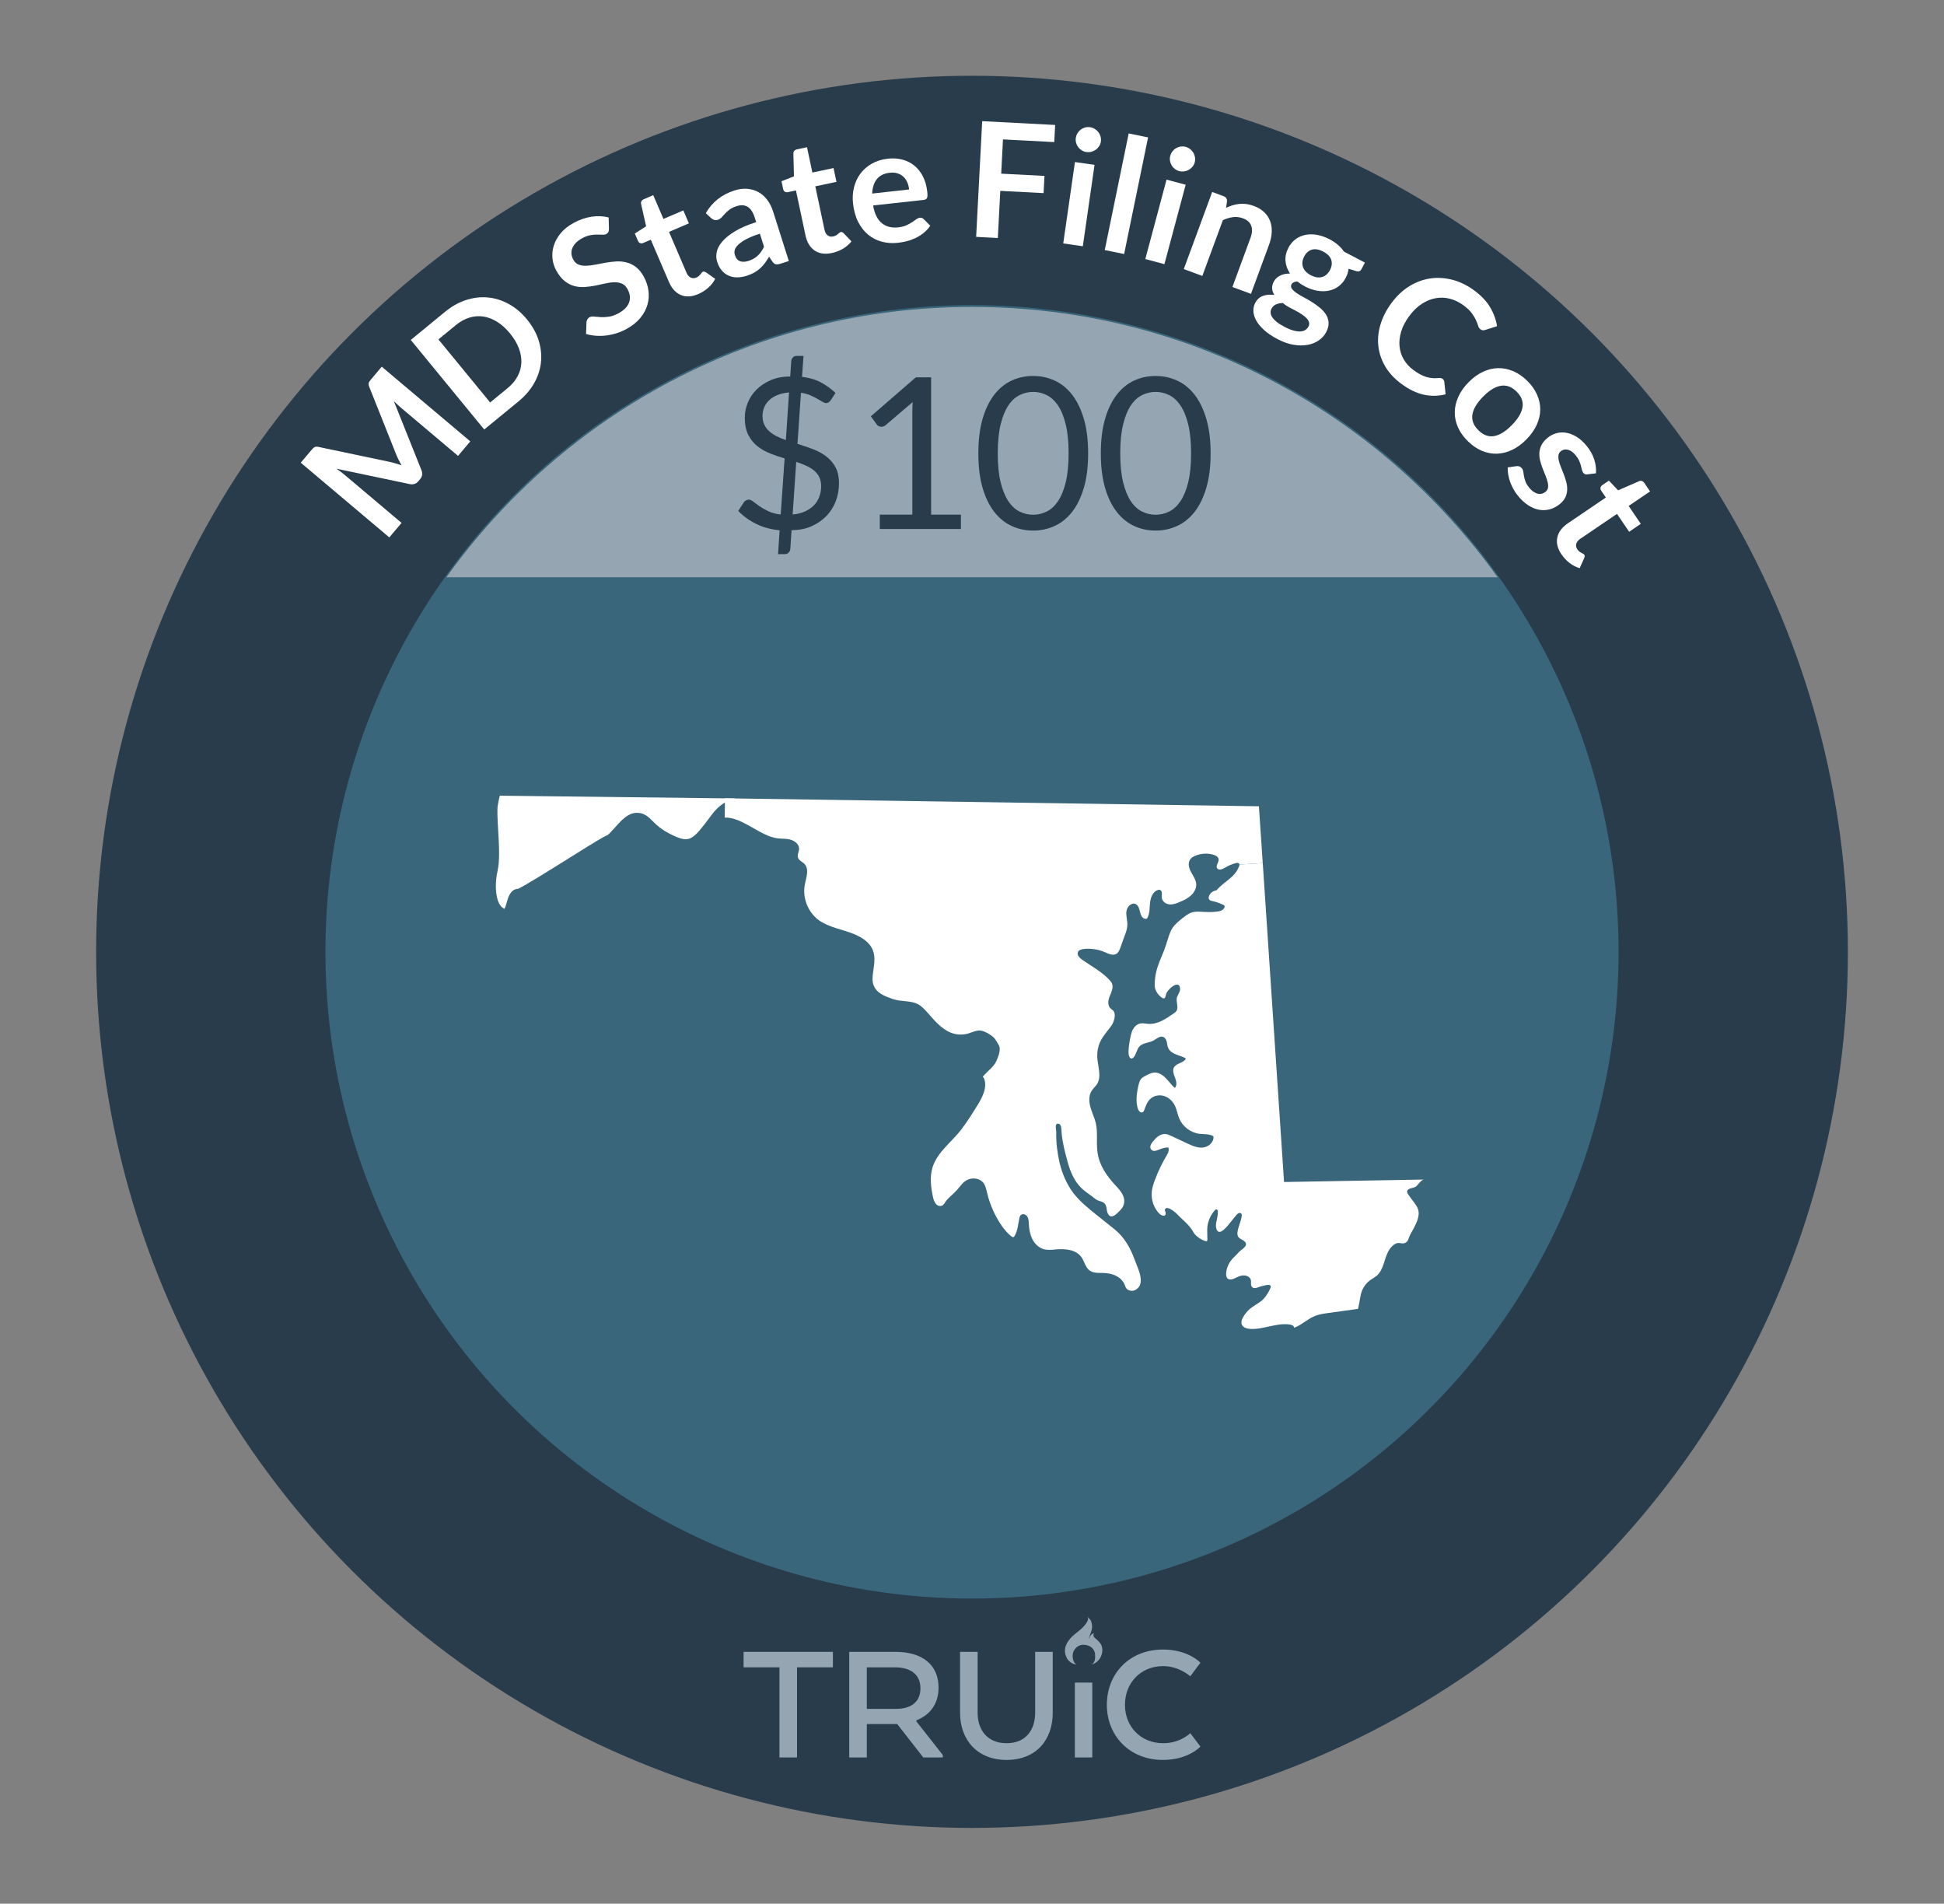 <?xml version="1.0" encoding="UTF-8"?>
<svg id="af" data-name="Maryland" xmlns="http://www.w3.org/2000/svg" viewBox="0 0 206.27 201.946">
  <rect x="0" y="0" width="206.27" height="201.946" fill="#808080" stroke="none"/>
  <defs>
    <style>
      .az {
        fill: #fff;
      }

      .ba {
        fill: #95a6b2;
      }

      .bb {
        fill: #283c4c;
      }

      .bc {
        fill: #39667a;
      }
    </style>
  </defs>
  <circle class="bb" cx="103.135" cy="100.973" r="92.936"/>
  <circle class="bc" cx="103.135" cy="100.973" r="68.606"/>
  <g>
    <path class="az" d="M41.992,49.164c.202,.062,.405,.128,.608,.195-.105-.192-.206-.385-.303-.578-.097-.192-.184-.385-.26-.575l-2.858-7.17c-.036-.09-.058-.17-.065-.239s0-.135,.02-.194c.021-.061,.053-.121,.096-.181s.098-.129,.164-.207l1.112-1.317,9.395,7.923-1.299,1.541-6.068-5.119c-.112-.095-.233-.203-.362-.322-.129-.12-.256-.244-.385-.374l2.933,7.334c.067,.167,.09,.33,.069,.491-.021,.16-.09,.31-.207,.448l-.202,.24c-.117,.14-.253,.232-.407,.279-.155,.047-.32,.052-.497,.015l-7.774-1.633c.157,.104,.307,.21,.449,.319,.142,.108,.271,.211,.389,.31l6.067,5.12-1.299,1.539-9.395-7.926,1.112-1.318c.066-.078,.125-.143,.177-.195,.052-.054,.105-.095,.161-.126,.056-.03,.119-.049,.191-.055,.072-.007,.154,0,.249,.021l7.585,1.595c.201,.043,.402,.096,.604,.16Z"/>
    <path class="az" d="M55.921,33.89c.571,.696,.98,1.431,1.227,2.204,.244,.773,.33,1.543,.255,2.308-.075,.766-.313,1.508-.716,2.225-.4,.718-.96,1.371-1.679,1.96l-3.628,2.976-7.795-9.502,3.628-2.976c.718-.59,1.47-1.01,2.254-1.262,.783-.25,1.558-.339,2.321-.265,.764,.073,1.5,.306,2.211,.698,.71,.392,1.351,.937,1.922,1.634Zm-1.807,1.48c-.428-.521-.882-.93-1.361-1.229-.48-.301-.967-.486-1.461-.562-.494-.074-.988-.037-1.484,.113s-.977,.416-1.441,.797l-1.847,1.515,5.487,6.689,1.848-1.515c.465-.381,.818-.8,1.063-1.257,.244-.457,.378-.935,.4-1.434,.023-.499-.064-1.014-.264-1.542-.2-.528-.513-1.055-.94-1.577Z"/>
    <path class="az" d="M64.611,24.283c.005,.14-.015,.252-.062,.337-.047,.084-.12,.153-.22,.208s-.232,.078-.398,.069c-.166-.008-.359-.012-.58-.013-.221-.002-.465,.021-.734,.07-.268,.048-.555,.156-.863,.327-.277,.152-.5,.32-.669,.501s-.29,.37-.366,.567-.102,.397-.08,.603c.023,.204,.089,.406,.199,.604,.14,.253,.327,.425,.561,.516,.235,.091,.502,.131,.801,.121,.299-.011,.623-.051,.973-.121s.709-.139,1.078-.202c.369-.065,.741-.109,1.116-.133,.376-.023,.74,.009,1.093,.096,.352,.087,.686,.246,1,.481,.314,.233,.594,.574,.841,1.021,.27,.484,.438,.985,.506,1.501,.068,.517,.03,1.02-.115,1.512s-.399,.956-.761,1.393c-.36,.435-.838,.818-1.434,1.147-.342,.189-.698,.342-1.067,.459-.369,.116-.74,.197-1.114,.243-.373,.045-.74,.053-1.102,.026-.361-.027-.705-.09-1.031-.187l.049-1.281c.017-.101,.05-.193,.101-.283s.123-.161,.218-.214c.124-.067,.286-.091,.486-.068,.199,.021,.432,.041,.696,.056,.265,.017,.558,.002,.879-.044,.321-.045,.668-.171,1.04-.376,.57-.315,.937-.695,1.1-1.139,.163-.442,.105-.917-.175-1.423-.157-.282-.355-.474-.595-.574-.24-.101-.511-.146-.811-.14-.301,.008-.623,.052-.967,.132s-.697,.156-1.06,.227c-.362,.071-.731,.12-1.104,.146-.375,.025-.74-.009-1.097-.103s-.698-.271-1.024-.526-.625-.631-.897-1.122c-.217-.391-.35-.815-.399-1.273-.049-.46-.004-.915,.138-1.369,.141-.453,.382-.887,.722-1.303,.34-.415,.791-.776,1.352-1.087,.634-.351,1.273-.575,1.92-.674,.645-.098,1.254-.071,1.829,.077l.031,1.215Z"/>
    <path class="az" d="M74.092,31.195c-.692,.297-1.31,.329-1.854,.098-.544-.232-.964-.695-1.262-1.388l-1.921-4.476-.812,.349c-.104,.045-.209,.05-.312,.014-.104-.035-.187-.12-.244-.256l-.329-.765,1.198-.765-.532-2.361c-.024-.113-.011-.214,.04-.304,.052-.091,.135-.159,.249-.209l.999-.43,1.083,2.523,2.109-.905,.59,1.375-2.108,.905,1.863,4.343c.107,.25,.254,.419,.439,.505,.186,.088,.382,.087,.59-.003,.12-.052,.214-.107,.282-.172,.068-.062,.126-.124,.173-.181,.047-.058,.087-.11,.121-.158,.035-.049,.076-.083,.123-.104,.057-.024,.109-.03,.158-.018,.049,.014,.106,.04,.172,.079l.98,.689c-.18,.354-.427,.671-.74,.946-.312,.276-.664,.499-1.056,.666Z"/>
    <path class="az" d="M83.696,27.693l-.898,.285c-.189,.061-.348,.08-.473,.058-.127-.022-.244-.11-.353-.267l-.366-.535c-.15,.256-.304,.486-.461,.694-.158,.208-.329,.395-.514,.56-.186,.167-.392,.312-.619,.438-.229,.127-.49,.236-.787,.331-.352,.111-.69,.166-1.018,.165-.327,0-.628-.06-.901-.183-.272-.122-.515-.305-.723-.55-.208-.243-.372-.552-.49-.926-.1-.315-.116-.651-.048-1.01,.067-.358,.253-.722,.559-1.09,.306-.369,.75-.735,1.336-1.1,.586-.365,1.352-.697,2.297-.999l-.156-.488c-.178-.562-.427-.939-.747-1.135-.321-.193-.705-.22-1.153-.078-.324,.104-.582,.228-.773,.371-.193,.145-.354,.289-.482,.434-.129,.146-.25,.277-.361,.396-.11,.118-.247,.203-.408,.254-.136,.043-.264,.045-.383,.006s-.225-.101-.316-.185l-.568-.524c.678-1.178,1.692-1.981,3.043-2.411,.486-.154,.945-.212,1.375-.173,.432,.038,.825,.157,1.18,.356s.664,.475,.927,.825c.263,.35,.468,.761,.618,1.23l1.666,5.249Zm-4.284-.013c.205-.064,.388-.144,.55-.236,.16-.092,.307-.198,.436-.322,.131-.123,.25-.263,.359-.416,.108-.154,.212-.33,.311-.525l-.441-1.391c-.584,.186-1.06,.376-1.428,.574-.368,.197-.653,.392-.854,.581s-.328,.377-.38,.561c-.051,.185-.049,.365,.009,.545,.112,.354,.296,.574,.552,.661,.257,.086,.553,.075,.888-.031Z"/>
    <path class="az" d="M88.27,26.84c-.736,.156-1.35,.067-1.838-.267-.487-.333-.81-.869-.966-1.606l-1.011-4.765-.864,.184c-.11,.023-.214,.007-.31-.047-.096-.056-.158-.155-.189-.299l-.173-.815,1.325-.516-.062-2.42c0-.116,.031-.212,.099-.291,.067-.077,.162-.129,.284-.155l1.064-.225,.569,2.685,2.245-.476,.311,1.464-2.245,.476,.98,4.624c.057,.266,.167,.458,.331,.581,.165,.121,.358,.158,.58,.111,.128-.027,.231-.065,.311-.113,.079-.05,.147-.098,.204-.144,.057-.047,.107-.091,.15-.131,.044-.042,.09-.067,.141-.079,.061-.014,.113-.008,.158,.015,.046,.022,.097,.06,.154,.11l.827,.867c-.247,.313-.551,.574-.911,.784-.361,.21-.75,.359-1.166,.447Z"/>
    <path class="az" d="M94.207,16.834c.546-.06,1.059-.027,1.536,.097,.479,.124,.902,.336,1.271,.634,.369,.299,.674,.682,.913,1.148s.394,1.014,.462,1.639c.018,.157,.024,.29,.021,.396-.002,.105-.019,.189-.049,.253s-.074,.111-.134,.143c-.06,.032-.137,.054-.232,.064l-5.356,.588c.159,.884,.471,1.511,.933,1.881,.463,.372,1.037,.52,1.726,.444,.338-.037,.625-.109,.861-.214,.236-.106,.439-.217,.613-.333,.172-.116,.322-.221,.452-.315,.13-.093,.259-.147,.389-.162,.085-.009,.159,0,.226,.027,.065,.026,.124,.069,.176,.126l.692,.693c-.201,.296-.436,.551-.703,.766-.267,.215-.551,.395-.852,.538s-.61,.256-.93,.337c-.318,.08-.63,.138-.935,.171-.603,.066-1.174,.027-1.715-.115-.539-.144-1.021-.39-1.449-.738-.425-.351-.779-.802-1.062-1.354s-.467-1.21-.551-1.971c-.064-.592-.029-1.159,.105-1.701,.134-.541,.358-1.024,.674-1.449,.315-.426,.719-.779,1.209-1.062,.491-.281,1.061-.458,1.708-.529Zm.206,1.491c-.607,.066-1.065,.291-1.371,.672-.307,.381-.473,.893-.499,1.535l3.921-.432c-.029-.27-.094-.521-.193-.752s-.236-.429-.407-.593c-.173-.163-.38-.285-.622-.362-.242-.08-.519-.103-.828-.068Z"/>
    <path class="az" d="M111.958,13.256l-.096,1.816-5.44-.284-.189,3.634,4.592,.239-.095,1.825-4.593-.239-.261,5-2.301-.12,.641-12.274,7.742,.403Z"/>
    <path class="az" d="M116.136,17.489l-1.242,8.633-2.078-.299,1.242-8.633,2.078,.299Zm.673-2.471c-.026,.18-.087,.343-.183,.489-.095,.146-.211,.271-.35,.37-.137,.101-.293,.174-.465,.221-.173,.047-.352,.057-.537,.031-.18-.026-.344-.086-.494-.179-.149-.093-.275-.207-.375-.342-.102-.136-.176-.286-.223-.454-.048-.167-.059-.34-.033-.519,.027-.186,.087-.354,.18-.507,.094-.152,.209-.279,.344-.381,.134-.1,.286-.175,.456-.222s.345-.058,.524-.032c.186,.027,.354,.087,.507,.181,.151,.094,.28,.208,.384,.343,.104,.136,.18,.29,.23,.462,.049,.175,.061,.354,.034,.538Z"/>
    <path class="az" d="M121.818,14.577l-2.541,12.372-2.057-.422,2.54-12.372,2.058,.422Z"/>
    <path class="az" d="M125.806,19.599l-2.255,8.425-2.027-.542,2.253-8.426,2.029,.543Zm.961-2.373c-.048,.175-.127,.33-.239,.464-.112,.135-.243,.243-.392,.327-.147,.082-.311,.138-.488,.164-.176,.025-.355,.015-.536-.033-.175-.048-.331-.125-.469-.236-.138-.109-.249-.237-.333-.384-.084-.146-.141-.305-.168-.476-.027-.172-.018-.345,.029-.521,.049-.181,.129-.341,.239-.481s.239-.253,.385-.337,.306-.141,.479-.167c.175-.026,.35-.017,.525,.03,.18,.048,.341,.128,.481,.239,.14,.111,.254,.239,.341,.386s.145,.31,.174,.486c.027,.179,.018,.357-.029,.538Z"/>
    <path class="az" d="M125.606,28.548l3.015-8.184,1.204,.444c.256,.094,.379,.274,.37,.544l-.103,.695c.228-.109,.458-.198,.693-.27,.233-.07,.473-.118,.714-.145,.242-.026,.489-.021,.743,.011,.254,.034,.519,.102,.795,.203,.447,.164,.814,.387,1.105,.665,.289,.278,.5,.598,.63,.957,.131,.358,.186,.75,.165,1.175-.021,.424-.115,.865-.283,1.322l-1.919,5.208-1.97-.726,1.918-5.209c.185-.499,.211-.929,.081-1.287-.13-.359-.427-.624-.89-.794-.341-.126-.688-.167-1.042-.123-.354,.046-.714,.152-1.078,.319l-2.18,5.919-1.97-.727Z"/>
    <path class="az" d="M141.081,25.385c.331,.174,.624,.371,.88,.591,.255,.221,.471,.458,.643,.716l2.222,1.163-.363,.692c-.061,.115-.138,.19-.232,.224-.094,.034-.221,.024-.379-.025l-.76-.234c-.019,.156-.052,.315-.1,.475-.049,.16-.115,.32-.199,.48-.201,.382-.458,.688-.772,.915-.315,.229-.663,.382-1.045,.456-.381,.075-.787,.075-1.218,0-.432-.075-.863-.226-1.295-.451-.29-.153-.56-.329-.807-.528-.318,.02-.524,.121-.619,.304-.083,.156-.071,.31,.033,.457,.105,.147,.266,.299,.483,.451s.475,.307,.771,.462c.297,.155,.594,.326,.892,.516,.298,.187,.579,.39,.842,.608,.263,.218,.476,.456,.639,.714,.161,.259,.253,.542,.273,.852s-.065,.646-.258,1.015c-.179,.343-.437,.631-.774,.865-.337,.234-.73,.394-1.182,.479-.45,.083-.947,.082-1.489-.006s-1.109-.287-1.702-.597c-.587-.308-1.066-.632-1.439-.971-.373-.338-.652-.677-.836-1.013-.186-.337-.284-.665-.296-.985-.012-.319,.052-.612,.19-.878,.189-.361,.459-.607,.809-.738,.35-.13,.759-.166,1.227-.105-.136-.206-.215-.426-.238-.662-.023-.237,.038-.495,.186-.777,.061-.114,.143-.224,.248-.325,.104-.102,.229-.191,.375-.269,.146-.076,.31-.137,.492-.179,.182-.042,.381-.062,.596-.059-.281-.416-.441-.857-.48-1.326-.039-.468,.064-.938,.311-1.41,.2-.381,.458-.687,.771-.915,.316-.228,.667-.38,1.055-.456,.389-.074,.799-.071,1.234,.008,.434,.081,.872,.237,1.314,.468Zm-2.246,9.255c.081-.154,.102-.303,.062-.447-.04-.145-.123-.285-.251-.421-.127-.135-.288-.27-.483-.404-.195-.134-.409-.263-.643-.386-.233-.122-.475-.249-.723-.378-.248-.131-.475-.283-.676-.461-.271,.007-.513,.055-.723,.146-.211,.092-.371,.239-.479,.446-.07,.134-.104,.279-.098,.433,.006,.152,.062,.312,.165,.475,.103,.163,.261,.329,.471,.501,.212,.171,.487,.346,.829,.524,.346,.182,.658,.312,.938,.389,.279,.078,.525,.112,.739,.103,.212-.009,.391-.06,.534-.15,.145-.092,.256-.214,.336-.368Zm.25-5.444c.231,.121,.448,.195,.652,.222,.203,.026,.391,.015,.562-.037s.326-.14,.465-.265c.139-.126,.257-.281,.354-.468,.2-.381,.244-.743,.133-1.087-.111-.343-.396-.634-.853-.872-.457-.239-.858-.308-1.204-.203-.345,.104-.617,.346-.816,.728-.096,.181-.154,.364-.178,.551-.024,.185-.009,.364,.045,.536s.15,.334,.291,.488c.141,.153,.324,.289,.549,.407Z"/>
    <path class="az" d="M153.075,40.196c.1,.073,.158,.176,.174,.309l.14,1.322c-.769,.198-1.544,.212-2.324,.041s-1.58-.561-2.398-1.17c-.731-.543-1.298-1.158-1.696-1.843-.397-.685-.639-1.403-.721-2.157-.083-.753-.004-1.521,.235-2.304,.238-.782,.63-1.539,1.175-2.271,.552-.741,1.179-1.328,1.883-1.763,.703-.433,1.443-.707,2.221-.822,.777-.113,1.567-.063,2.373,.149,.805,.215,1.583,.599,2.333,1.158,.731,.545,1.285,1.138,1.659,1.778s.612,1.302,.716,1.979l-1.247,.396c-.078,.027-.16,.041-.247,.039s-.181-.039-.28-.114c-.105-.077-.182-.197-.229-.361-.048-.162-.121-.354-.219-.574-.097-.222-.244-.468-.44-.74-.195-.273-.491-.558-.887-.851-.465-.345-.951-.581-1.459-.709-.509-.128-1.015-.145-1.518-.053-.502,.091-.992,.294-1.469,.607s-.914,.738-1.312,1.275c-.413,.554-.701,1.105-.866,1.654-.164,.549-.222,1.07-.173,1.565,.048,.495,.195,.957,.443,1.384,.247,.428,.58,.797,.998,1.107,.25,.187,.486,.341,.709,.465,.223,.123,.441,.217,.656,.286,.214,.067,.432,.11,.653,.131,.222,.02,.459,.018,.71-.007,.076-.008,.148-.005,.217,.008,.068,.012,.133,.039,.191,.084Z"/>
    <path class="az" d="M162.037,40.387c.466,.456,.814,.944,1.047,1.466,.231,.52,.347,1.048,.345,1.586-.002,.536-.125,1.075-.367,1.614-.243,.54-.604,1.055-1.084,1.544-.483,.495-.992,.869-1.527,1.124-.533,.254-1.071,.39-1.611,.407-.541,.018-1.074-.084-1.6-.305s-1.021-.559-1.486-1.015c-.466-.456-.816-.945-1.05-1.467-.234-.522-.349-1.056-.345-1.599s.127-1.086,.367-1.628c.24-.541,.603-1.059,1.086-1.553,.48-.49,.988-.861,1.524-1.112,.536-.253,1.073-.385,1.612-.396s1.072,.094,1.6,.316c.527,.222,1.023,.562,1.489,1.017Zm-5.155,5.268c.52,.508,1.073,.709,1.663,.604s1.214-.493,1.872-1.166c.658-.672,1.035-1.306,1.131-1.902,.096-.596-.116-1.147-.635-1.654-.526-.516-1.088-.719-1.687-.609-.598,.107-1.224,.496-1.878,1.164-.653,.668-1.026,1.3-1.119,1.897-.091,.595,.127,1.151,.652,1.666Z"/>
    <path class="az" d="M168.452,50.322c-.106,.015-.193,.009-.262-.017-.068-.024-.132-.074-.193-.148-.064-.079-.111-.182-.141-.308-.031-.125-.066-.271-.108-.434s-.104-.338-.184-.525c-.079-.187-.204-.384-.373-.589-.262-.321-.536-.518-.823-.59s-.54-.02-.759,.16c-.145,.118-.228,.265-.249,.439-.021,.176-.006,.371,.047,.588s.131,.448,.233,.693c.103,.246,.202,.501,.302,.765,.098,.263,.183,.53,.255,.801,.071,.271,.102,.541,.091,.811-.01,.268-.073,.528-.189,.781-.115,.252-.309,.489-.581,.712-.324,.266-.672,.451-1.043,.559-.37,.104-.749,.126-1.136,.062-.386-.065-.771-.22-1.158-.464-.387-.243-.758-.581-1.113-1.016-.19-.233-.355-.477-.494-.732-.141-.255-.256-.516-.35-.78-.092-.265-.158-.526-.199-.781-.041-.256-.057-.497-.046-.726l.926-.132c.113-.013,.218-.003,.311,.03,.094,.034,.181,.101,.264,.202,.083,.101,.133,.22,.149,.355,.016,.137,.04,.292,.071,.463,.031,.173,.084,.361,.158,.569,.073,.206,.211,.433,.412,.679,.157,.192,.317,.339,.476,.438,.159,.101,.312,.166,.461,.195,.148,.027,.289,.022,.422-.016,.133-.04,.252-.103,.357-.188,.157-.129,.248-.282,.271-.46,.023-.175,.01-.373-.044-.59-.054-.216-.132-.449-.235-.697-.104-.248-.207-.504-.308-.77s-.185-.537-.254-.813-.095-.553-.078-.826c.018-.274,.093-.545,.226-.812,.133-.266,.35-.521,.647-.766,.276-.227,.584-.387,.925-.482,.339-.095,.688-.112,1.049-.052,.361,.06,.728,.202,1.1,.429s.729,.548,1.069,.965c.38,.464,.651,.949,.81,1.458,.158,.507,.217,.99,.176,1.449l-.887,.109Z"/>
    <path class="az" d="M165.687,58.817c-.424-.623-.572-1.224-.448-1.801,.125-.579,.499-1.079,1.123-1.504l4.029-2.735-.496-.73c-.064-.095-.089-.195-.074-.305,.016-.109,.083-.206,.205-.289l.689-.467,.979,1.03,2.217-.97c.105-.046,.209-.052,.307-.019,.098,.032,.181,.101,.252,.204l.61,.899-2.271,1.542,1.289,1.899-1.237,.841-1.289-1.899-3.91,2.655c-.226,.153-.363,.329-.412,.526-.051,.198-.013,.392,.115,.579,.073,.108,.147,.189,.223,.244,.074,.056,.145,.101,.209,.135,.064,.035,.125,.065,.18,.089,.054,.026,.096,.059,.124,.102,.034,.051,.051,.102,.047,.152-.003,.05-.019,.111-.044,.185l-.49,1.094c-.383-.11-.74-.293-1.07-.547-.331-.256-.615-.56-.854-.911Z"/>
  </g>
  <path class="ba" d="M158.912,61.24c-12.448-17.36-32.784-28.682-55.777-28.682s-43.328,11.322-55.776,28.682h111.553Z"/>
  <g>
    <path class="bb" d="M82.723,56.25c-.904-.082-1.727-.304-2.471-.666-.742-.362-1.383-.823-1.92-1.384l.594-.919c.051-.082,.127-.148,.223-.201,.098-.053,.199-.078,.303-.078,.143,0,.303,.07,.482,.213,.18,.142,.398,.304,.66,.487,.262,.183,.574,.36,.936,.531,.363,.173,.797,.288,1.307,.348l.414-5.948c-.523-.157-1.037-.335-1.541-.534-.504-.198-.955-.456-1.355-.774s-.721-.719-.963-1.202c-.244-.482-.365-1.088-.365-1.813,0-.547,.107-1.08,.32-1.601s.521-.983,.93-1.388c.406-.404,.908-.735,1.506-.994,.598-.258,1.285-.387,2.062-.387l.111-1.636c.016-.142,.07-.27,.168-.381,.098-.112,.229-.168,.393-.168h.74l-.158,2.218c.785,.097,1.461,.299,2.027,.604,.568,.307,1.076,.677,1.523,1.109l-.48,.739c-.15,.225-.322,.336-.516,.336-.105,0-.234-.046-.387-.14-.152-.093-.338-.201-.555-.325-.217-.123-.467-.246-.75-.369s-.609-.211-.975-.264l-.369,5.423c.537,.164,1.066,.345,1.59,.539,.523,.195,.994,.446,1.412,.754,.418,.307,.756,.691,1.014,1.152s.387,1.036,.387,1.726c0,.675-.113,1.309-.336,1.9-.225,.593-.551,1.113-.98,1.563-.43,.449-.957,.814-1.58,1.096s-1.336,.422-2.135,.422l-.133,2.005c-.016,.143-.074,.268-.174,.376-.102,.107-.23,.162-.387,.162h-.74l.168-2.532Zm-1.814-12.132c0,.358,.062,.67,.191,.935,.125,.266,.301,.499,.525,.7,.225,.202,.486,.378,.785,.527s.623,.283,.975,.403l.336-5.053c-.486,.045-.906,.142-1.262,.291-.354,.149-.645,.336-.873,.561-.229,.224-.398,.476-.51,.756s-.168,.573-.168,.88Zm6.217,7.438c0-.374-.068-.694-.207-.964-.139-.269-.326-.5-.564-.694-.24-.194-.52-.362-.842-.504-.32-.142-.664-.272-1.029-.393l-.381,5.579c.484-.045,.916-.151,1.293-.319s.695-.383,.953-.644c.258-.262,.451-.566,.582-.913,.131-.348,.195-.73,.195-1.148Z"/>
    <path class="bb" d="M93.354,54.593h3.451v-10.945c0-.329,.012-.661,.033-.997l-2.867,2.453c-.074,.06-.15,.103-.225,.129s-.145,.039-.213,.039c-.111,0-.213-.024-.303-.072-.09-.049-.156-.106-.201-.174l-.627-.863,4.771-4.134h1.625v14.564h3.16v1.523h-8.605v-1.523Z"/>
    <path class="bb" d="M115.458,48.095c0,1.404-.15,2.62-.453,3.646-.303,1.027-.715,1.877-1.238,2.549s-1.141,1.173-1.854,1.501c-.713,.329-1.477,.493-2.291,.493-.822,0-1.586-.164-2.291-.493-.707-.328-1.32-.829-1.844-1.501-.521-.672-.934-1.521-1.232-2.549-.299-1.026-.447-2.242-.447-3.646s.148-2.621,.447-3.652c.299-1.03,.711-1.884,1.232-2.56,.523-.676,1.137-1.178,1.844-1.507,.705-.328,1.469-.493,2.291-.493,.814,0,1.578,.165,2.291,.493,.713,.329,1.33,.831,1.854,1.507s.936,1.529,1.238,2.56c.303,1.031,.453,2.248,.453,3.652Zm-2.072,0c0-1.225-.104-2.254-.309-3.086-.205-.833-.48-1.503-.828-2.012-.348-.508-.75-.871-1.205-1.092s-.93-.331-1.422-.331-.967,.11-1.424,.331c-.455,.221-.855,.584-1.197,1.092-.344,.509-.619,1.179-.824,2.012-.205,.832-.309,1.861-.309,3.086s.104,2.252,.309,3.081,.48,1.497,.824,2.005c.342,.508,.742,.872,1.197,1.093,.457,.22,.93,.33,1.424,.33s.967-.11,1.422-.33c.455-.221,.857-.585,1.205-1.093s.623-1.176,.828-2.005,.309-1.856,.309-3.081Z"/>
    <path class="bb" d="M128.454,48.095c0,1.404-.152,2.62-.455,3.646-.301,1.027-.715,1.877-1.236,2.549-.523,.672-1.143,1.173-1.855,1.501-.713,.329-1.477,.493-2.291,.493-.82,0-1.584-.164-2.291-.493-.705-.328-1.32-.829-1.842-1.501-.523-.672-.934-1.521-1.232-2.549-.299-1.026-.449-2.242-.449-3.646s.15-2.621,.449-3.652c.299-1.03,.709-1.884,1.232-2.56,.521-.676,1.137-1.178,1.842-1.507,.707-.328,1.471-.493,2.291-.493,.814,0,1.578,.165,2.291,.493,.713,.329,1.332,.831,1.855,1.507,.521,.676,.936,1.529,1.236,2.56,.303,1.031,.455,2.248,.455,3.652Zm-2.072,0c0-1.225-.104-2.254-.309-3.086-.205-.833-.482-1.503-.83-2.012-.346-.508-.748-.871-1.203-1.092-.457-.221-.93-.331-1.424-.331s-.967,.11-1.422,.331-.855,.584-1.199,1.092c-.344,.509-.617,1.179-.822,2.012-.207,.832-.309,1.861-.309,3.086s.102,2.252,.309,3.081c.205,.829,.479,1.497,.822,2.005s.744,.872,1.199,1.093c.455,.22,.93,.33,1.422,.33s.967-.11,1.424-.33c.455-.221,.857-.585,1.203-1.093,.348-.508,.625-1.176,.83-2.005s.309-1.856,.309-3.081Z"/>
  </g>
  <g>
    <path class="ba" d="M114.216,176.572s-.726-.037-1.061-.763-.065-1.285,.084-1.545,.456-.633,.735-.847,.851-.71,.881-.742c.028-.03,.374-.386,.488-.617,.096-.195,.158-.335,.065-.484-.027-.044-.054-.074-.007-.039,.043,.032,.19,.162,.257,.259,.074,.107,.178,.228,.216,.656s-.233,1.005-.233,1.005c0,0-.065,.157-.073,.254-.005,.062,.007,.103,.034,.165,.005,.011-.01-.1,0-.159,.015-.079,.038-.14,.14-.261,.018-.022,.054-.055,.082-.076,.159-.119,.238-.132,.25-.138,.015-.007-.003,.014-.003,.014,0,0-.105,.137-.017,.343,.043,.099,.125,.166,.302,.315s.415,.404,.493,.586c.1,.233,.176,.528,.056,.977-.156,.586-.586,.968-1.071,1.098,0,0,.168-.13,.214-.205,0,0,.074-.112,.121-.27s.037-.501,.019-.68c-.019-.177-.205-.838-1.089-.931s-1.201,.717-1.201,.717c0,0-.14,.298-.056,.763s.372,.605,.372,.605Z"/>
    <path class="ba" d="M78.9,175.23h9.476v1.643h-3.806v9.561h-1.865v-9.561h-3.805v-1.643Z"/>
    <path class="ba" d="M90.109,175.23h4.899c2.845,0,4.578,1.363,4.578,3.791,0,1.756-.923,2.913-2.355,3.474v.112l2.807,3.567v.261h-2.072l-2.769-3.548h-3.221v3.548h-1.866v-11.204Zm4.842,1.643h-2.976v4.407h3.089c1.564,0,2.6-.691,2.6-2.185,0-1.475-1.055-2.222-2.713-2.222Z"/>
    <path class="ba" d="M101.867,181.692v-6.462h1.865v6.462c0,1.81,1.018,3.23,3.071,3.23s3.033-1.419,3.033-3.23v-6.462h1.865v6.462c0,2.913-1.789,5.005-4.898,5.005-3.071,0-4.936-2.092-4.936-5.005Z"/>
    <rect class="ba" x="114.051" y="178.491" width="1.846" height="7.943"/>
    <path class="ba" d="M127.371,185.276s-1.262,1.42-3.975,1.42c-3.599,0-5.953-2.615-5.953-5.846,0-3.267,2.354-5.863,5.953-5.863,2.713,0,3.975,1.4,3.975,1.4l-1.074,1.438s-1.186-1.082-2.864-1.082c-2.411,0-4.069,1.792-4.069,4.108,0,2.297,1.658,4.071,4.069,4.071,1.809,0,2.864-1.064,2.864-1.064l1.074,1.418Z"/>
  </g>
  <g>
    <g>
      <path class="az" d="M150.353,128.022c.438,.782-.028,1.673-.396,2.366-.141,.273-.321,.537-.423,.818-.109,.252-.128,.468-.394,.618-.314,.181-.575-.013-.877,.046-.331,.067-.65,.398-.83,.662-.286,.434-.422,.942-.581,1.431-.162,.502-.367,1.009-.757,1.352-.219,.187-.482,.324-.725,.492-.36,.267-.645,.633-.83,1.048-.259,.633-.258,1.335-.454,1.995-1.076,.141-2.169,.293-3.248,.448-.455,.068-.91,.136-1.332,.307-.754,.307-1.354,.922-2.118,1.213l-.087,.023c.016-.203-.21-.306-.505-.342-1.407-.177-2.748,.555-4.149,.475-.354-.021-.779-.153-.899-.495-.073-.236,.009-.494,.123-.703,.181-.333,.426-.638,.698-.883,.371-.32,.805-.544,1.197-.831,.424-.309,.793-.876,1.008-1.367,.288-.64-.592-.319-.894-.26-.273,.052-.627,.293-.918,.175-.139-.057-.213-.225-.225-.365-.009-.153,.025-.311-.012-.457-.072-.305-.419-.489-.735-.488-.327-.015-.62,.129-.912,.273-.26,.123-.619,.253-.835,.042-.125-.123-.141-.306-.144-.485,.022-.683,.347-1.302,.831-1.763,.19-.18,.369-.375,.549-.571,.211-.216,.645-.44,.723-.74,.045-.211-.148-.403-.334-.498-.383-.206-.616-.338-.567-.823,.068-.577,.363-1.12,.448-1.707,.023-.105,.022-.229-.059-.302-.068-.07-.179-.066-.269-.03-.419,.158-1.921,2.865-2.343,1.687-.122-.329-.03-.695,.04-1.024,.034-.158,.233-1.024-.033-1.067-.079-.017-.133,.04-.186,.098-.434,.485-.72,1.112-.789,1.758-.034,.351-.002,.715-.006,1.059,.009,.346,.072,.566-.296,.418-.46-.167-.962-.522-1.202-.945-.338-.609-.836-1.046-1.342-1.512-.196-.18-.359-.38-.558-.546-.185-.164-.88-.711-1.08-.355-.086,.147,.055,.259,.063,.413,.024,.404-.384,.317-.617,.116-.209-.182-.367-.409-.506-.659-.261-.455-.38-.99-.365-1.51,.002-.523,.18-1.035,.366-1.518,.356-.956,.787-1.814,1.303-2.681,.13-.22,.189-.496,.083-.712-.362,.019-.685,.115-1.017,.25-.29,.131-.671,.242-.843-.112-.116-.231,.038-.501,.192-.702,.341-.436,.796-.89,1.353-.853,.232,.008,.445,.109,.657,.209l1.614,.758c.551,.256,1.139,.533,1.731,.467,.605-.063,1.201-.596,1.109-1.194-.437-.273-.974-.208-1.486-.263-.925-.115-1.777-.766-2.143-1.629-.182-.438-.247-.906-.444-1.334-.229-.476-.638-.88-1.14-1.042s-1.103-.057-1.483,.302c-.326,.302-.475,.738-.63,1.145-.039,.116-.09,.228-.196,.275-.212,.092-.42-.159-.497-.382-.235-.766-.124-1.609,.042-2.386,.103-.418,.198-.797,.57-.993s.772-.454,1.213-.456c.451,.014,.859,.294,1.174,.623s.577,.715,.926,1.01c.265-.274,.155-.724,.025-1.082-.143-.361-.301-.78-.107-1.11,.262-.453,1.03-.44,1.259-.928-.314-.205-.683-.284-1.024-.426-.357-.132-.698-.342-.846-.677-.105-.215-.113-.437-.16-.667-.063-.22-.179-.451-.397-.525-.344-.129-.676,.2-1.003,.377-.471,.271-1.109,.231-1.497,.629-.303,.321-.328,.825-.62,1.161-.054,.057-.12,.112-.192,.124-.198,.026-.308-.231-.335-.43-.051-.534,.049-1.063,.132-1.582,.076-.355,.136-.7,.288-1.026,.165-.323,.444-.593,.79-.671,.289-.062,.575,.013,.873,.035,.989,.074,1.876-.535,2.687-1.105,.128-.083,.258-.179,.329-.315,.198-.412-.101-.944,.021-1.386,.088-.284,.367-.623,.337-.933-.078-1.049-1.385,.103-1.495,.616-.073,.342-.15,.574-.493,.308-.355-.269-.63-.658-.698-1.113-.014-.127-.015-.251-.003-.372,.019-.863,.219-1.605,.542-2.403,.235-.583,.493-1.147,.678-1.755,.195-.591,.328-1.21,.673-1.728,.264-.398,.646-.702,1.011-.995,.331-.26,.649-.522,1.046-.643,.427-.129,.896-.07,1.331-.046,.422,.021,.85,.017,1.26-.033,.336-.025,.73-.133,.851-.437,.027-.063,.044-.142,0-.193-.021-.032-.071-.056-.107-.078-.372-.19-.769-.33-1.164-.414-.145-.031-.29-.062-.359-.187-.062-.096-.05-.217-.014-.32,.113-.334,.444-.593,.795-.628,.861-1,1.95-1.331,2.408-2.568,.024-.05,.039-.116,.037-.171l2.471-.16,2.259,33.837,14.799-.261c-.348,.146-.481,.448-.789,.726-.238,.211-.844,.15-.944,.486-.025,.118,.031,.241,.093,.337,.287,.461,.68,.875,.951,1.346Z"/>
      <path class="az" d="M87.227,97.833c-.136-.07-.27-.154-.387-.248-1.137-.863-1.721-2.378-1.436-3.776,.145-.74,.486-1.63-.058-2.174-.213-.225-.574-.343-.672-.653-.102-.297,.103-.611,.115-.925,.017-.464-.424-.848-.893-.976-.452-.138-.944-.092-1.413-.151-1.811-.222-3.727-2.27-5.586-2.2l.025-2.046,56.656,.848,.405,6.02-2.471,.16c-.008-.029-.028-.061-.036-.09-.059-.109-.242-.093-.358-.063-.395,.108-.775,.275-1.121,.476-.272,.176-.691,.334-.854,.065-.176-.272,.201-.618,.16-.943-.025-.267-.311-.411-.569-.493-.61-.172-1.292-.139-1.881,.107-.226,.089-.46,.218-.587,.425-.248,.387-.113,.912,.117,1.319,.216,.404,.504,.796,.543,1.259,.028,.447-.205,.892-.547,1.205-.329,.315-.743,.515-1.166,.687-.351,.159-.728,.312-1.105,.273-.393-.029-.788-.306-.83-.687-.03-.309,.099-.722-.179-.837-.1-.049-.216-.019-.306,.017-.499,.21-.705,.785-.765,1.323-.057,.525-.025,1.082-.251,1.557-.027,.063-.068,.123-.129,.151-.029,.008-.058,.015-.098,.007-.327-.015-.51-.384-.579-.702-.083-.321-.154-.694-.451-.854-.419-.227-.919,.244-.994,.723s.098,.957,.092,1.437c.002,.441-.154,.848-.31,1.255-.143,.41-.299,.817-.444,1.24-.09,.228-.183,.47-.391,.605-.354,.241-.842,.012-1.257-.173-.693-.3-1.481-.413-2.242-.328-.228,.034-.503,.099-.59,.314-.152,.325,.179,.644,.467,.843,1.007,.697,2.145,1.299,2.964,2.231,.751,.863-.567,1.751-.126,2.712,.11,.258,.407,.349,.515,.551,.211,.431-.042,1.161-.295,1.506-.39,.536-.856,1.042-1.149,1.64-.247,.512-.352,1.067-.336,1.635,.019,.94,.539,2.111-.071,2.972-.172,.225-.394,.425-.542,.669-.3,.5-.271,1.14-.105,1.712,.153,.57,.426,1.096,.564,1.676,.252,1.073,.007,2.218,.214,3.308,.208,1.215,.944,2.28,1.768,3.187,.336,.361,.698,.727,.903,1.184,.262,.579,.14,1.145-.296,1.575-.294,.281-.877,1.01-1.262,.432-.29-.447-.034-.998-.59-1.296-.186-.095-.416-.116-.599-.225-.199-.098-.369-.272-.56-.409-.382-.274-.78-.538-1.121-.873-.761-.755-1.178-1.766-1.454-2.789-.28-1.01-.558-2.088-.637-3.137-.025-.267,.024-.821-.334-.884-.437-.08-.23,.625-.228,.873-.028,1.095,.111,2.185,.35,3.255,.278,1.147,.741,2.265,1.459,3.217,.701,.907,1.604,1.637,2.498,2.351,.622,.505,1.256,1.012,1.881,1.504,1.034,.827,1.692,2,2.132,3.223,.318,.894,1.259,2.609,.055,3.219-.372,.196-.917,.038-1.038-.36-.286-.915-1.115-1.353-2.061-1.432-.606-.061-1.268,.073-1.754-.293-.439-.328-.526-.952-.855-1.408-.56-.794-1.693-.899-2.674-.82-.436,.044-.902,.096-1.33-.023-.531-.155-.951-.575-1.203-1.07-.239-.492-.34-1.05-.372-1.608-.009-.277-.019-.555-.161-.792-.158-.227-.505-.342-.7-.136-.086,.078-.111,.197-.133,.302-.151,.642-.171,1.312-.498,1.876-.03,.076-.084,.134-.155,.146s-.145-.031-.192-.069c-.379-.288-.686-.656-.973-1.048-.752-1.056-1.292-2.259-1.6-3.522-.103-.421-.184-.879-.475-1.189-.359-.38-.944-.477-1.432-.32-.62,.198-.872,.667-1.272,1.118-.349,.407-.789,.726-1.153,1.144-.113,.141-.243,.43-.4,.52-.614,.295-.932-.406-1.023-.88-.229-1.054-.362-2.17-.031-3.2,.518-1.582,1.975-2.606,2.999-3.915,.669-.875,1.298-1.884,1.87-2.821,.47-.78,.886-1.696,.615-2.553-.033-.103-.092-.212-.166-.256,.046-.087,.121-.181,.242-.292,.375-.402,.919-.822,1.163-1.32,.204-.438,.566-1.297,.293-1.754-.183-.301-.353-.667-.622-.89-.339-.279-.78-.538-1.198-.642-.524-.126-1.125,.241-1.615,.343-2.66,.532-3.882-2.51-5.122-3.147-.815-.436-1.818-.251-2.701-.564-.807-.283-1.716-.601-2.037-1.482-.576-1.555,1.644-4.081-2.434-5.545-1.022-.37-2.107-.575-3.024-1.115Z"/>
    </g>
    <path class="az" d="M52.857,88.036c.093,1.595,.188,3.244-.057,4.327-.371,1.639-.207,3.646,.705,4.032,.009,.004,.018,.007,.026,.01,.101-.175,.204-.551,.258-.746,.116-.422,.372-1.352,1.173-1.369,.722-.321,3.514-2.07,5.392-3.245,2.844-1.781,3.712-2.309,4.093-2.445,.156-.092,.515-.495,.754-.764,.696-.783,1.417-1.592,2.343-1.613,.812-.018,1.279,.452,1.691,.866,.41,.413,.971,.979,2.238,1.56,1.724,.791,2.063,.424,3.822-1.922l.266-.354c.743-.987,1.605-1.483,2.493-1.671-9.075-.11-17.897-.212-25.028-.293-.066,.26-.143,.612-.216,1.072-.074,.473-.013,1.531,.046,2.554Z"/>
  </g>
</svg>